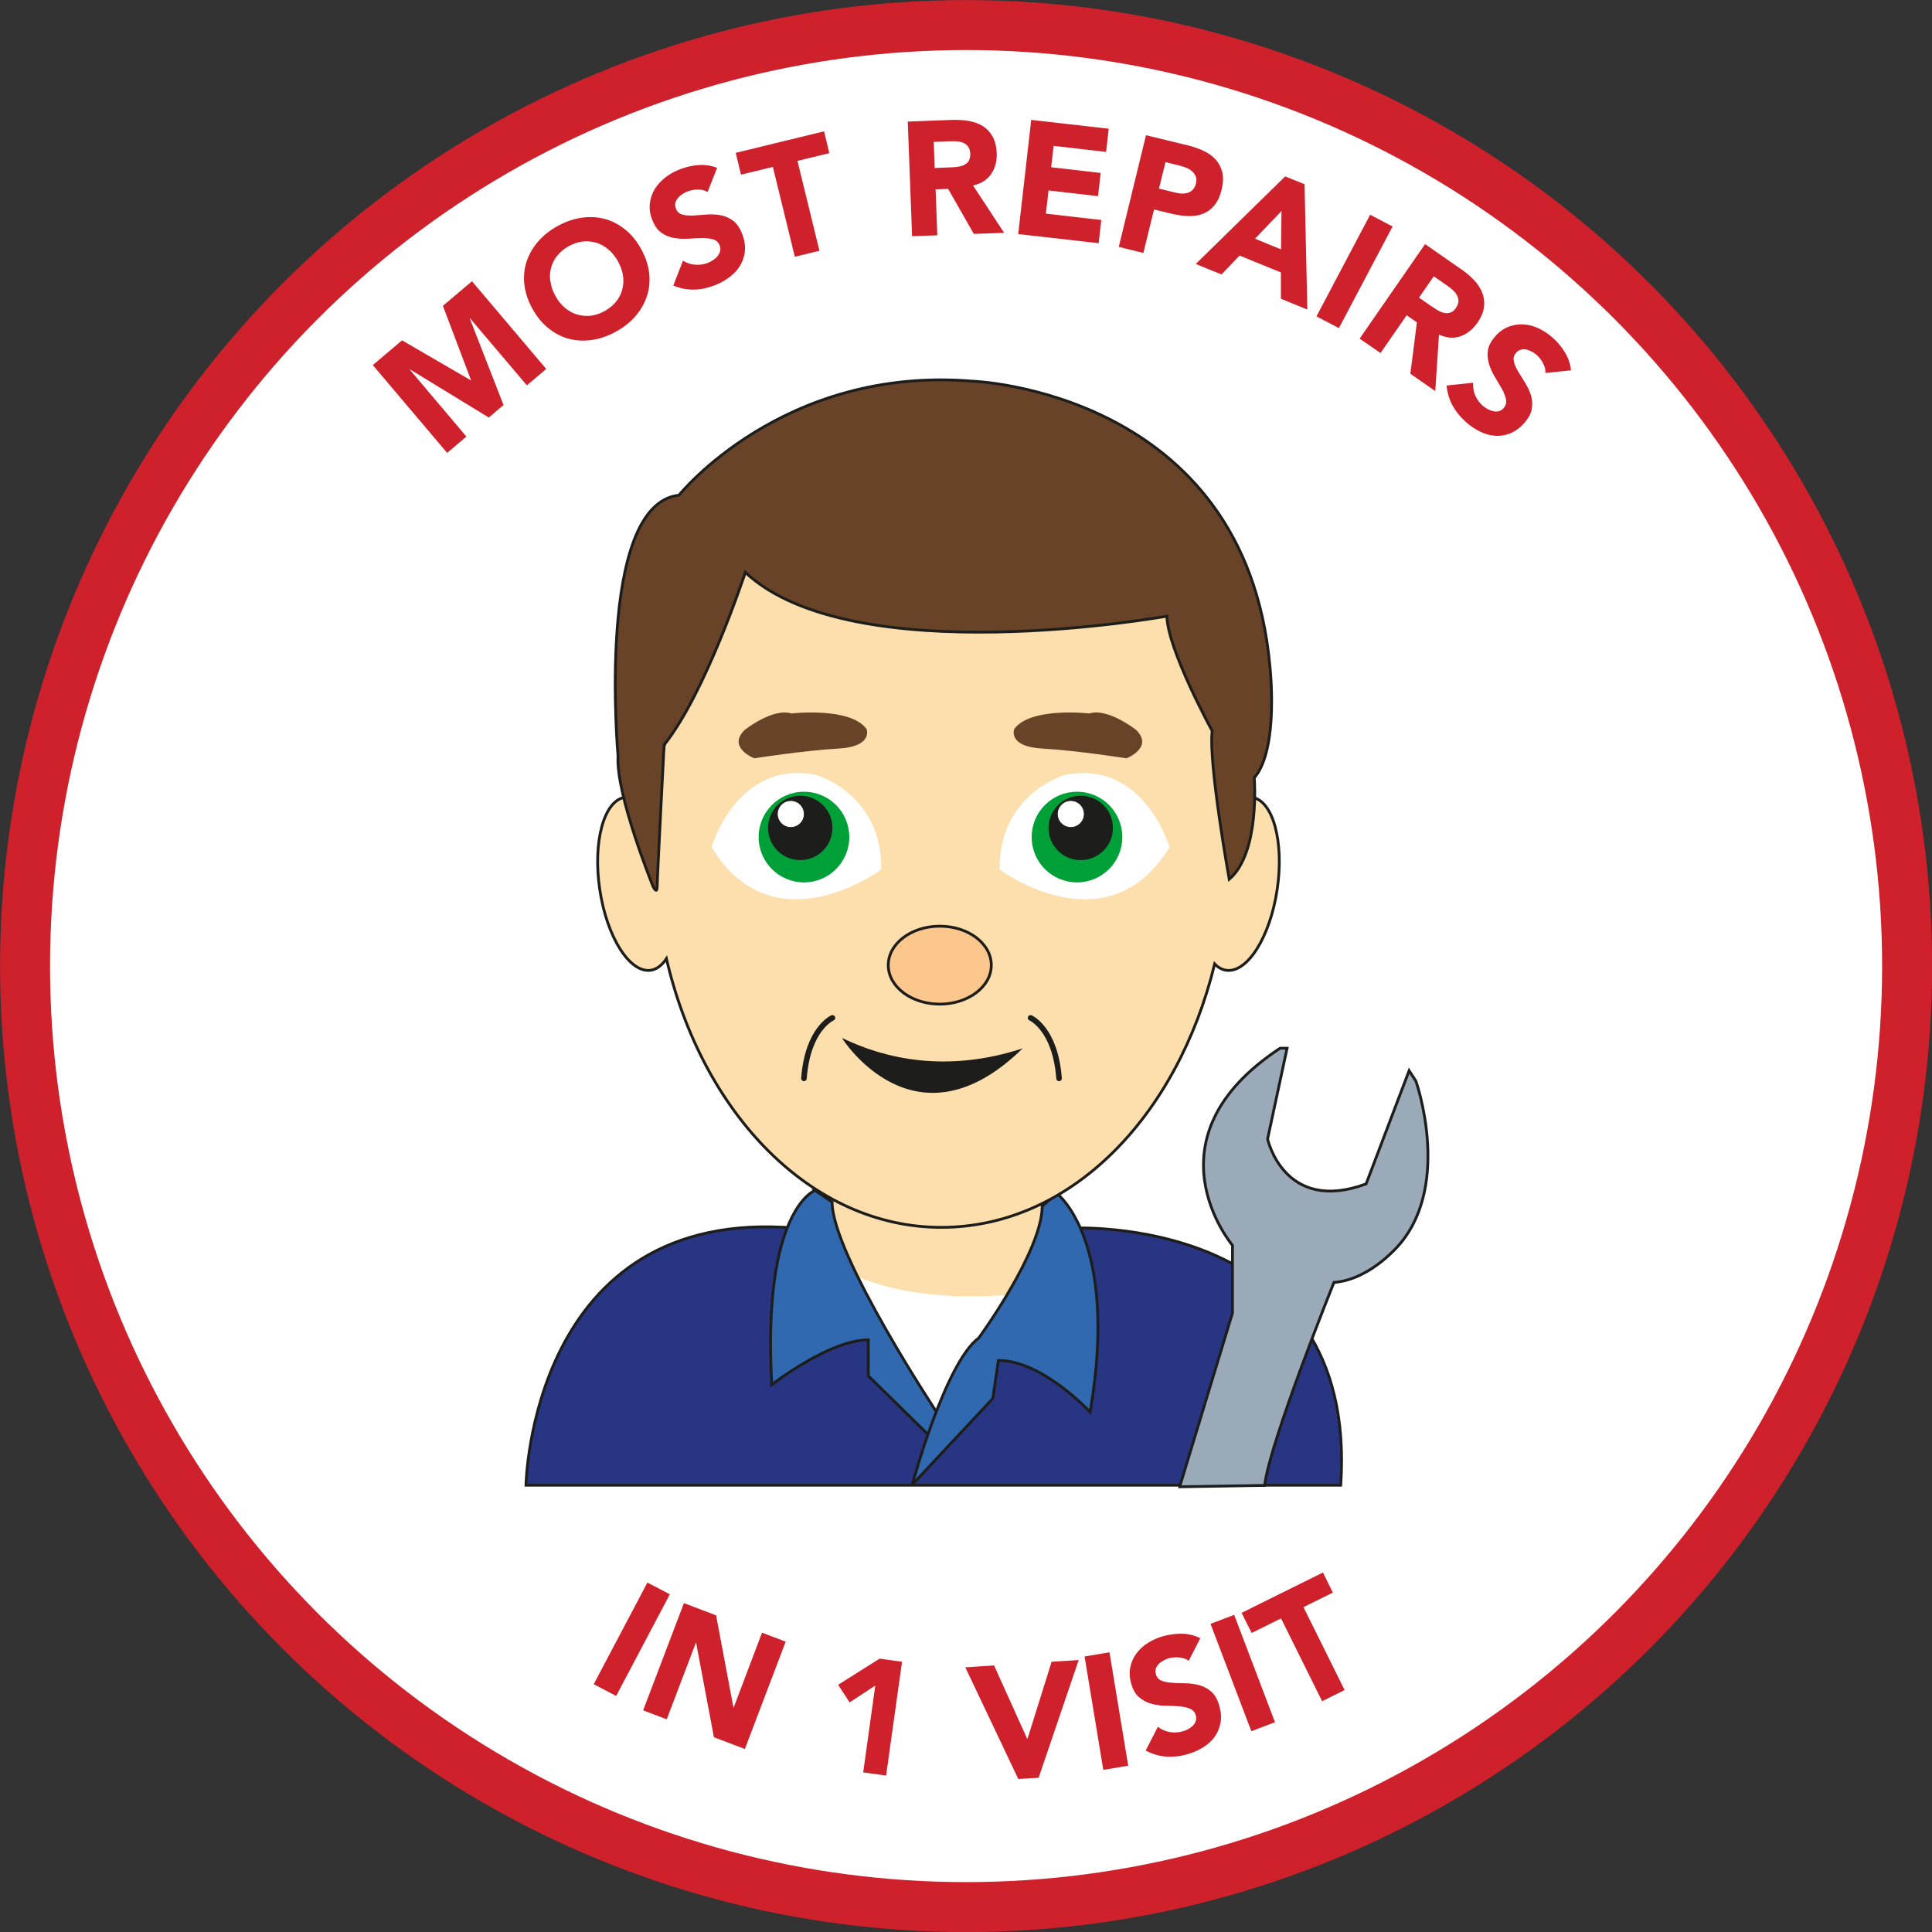 <?xml version="1.0" encoding="UTF-8"?><svg id="Layer_1" xmlns="http://www.w3.org/2000/svg" xmlns:xlink="http://www.w3.org/1999/xlink" viewBox="0 0 124.89 124.89"><rect x="0" y="0" width="124.89" height="124.89" fill="#333333" stroke="none"/><defs><style>.cls-1{stroke-width:.12px;}.cls-1,.cls-2,.cls-3,.cls-4,.cls-5,.cls-6{fill:none;}.cls-1,.cls-4,.cls-5,.cls-6{stroke:#1d1d1b;}.cls-7{clip-path:url(#clippath);}.cls-2,.cls-8,.cls-9,.cls-10,.cls-11,.cls-12,.cls-13,.cls-14,.cls-15,.cls-16,.cls-17{stroke-width:0px;}.cls-18{clip-path:url(#clippath-1);}.cls-19{clip-path:url(#clippath-2);}.cls-3{stroke:#cf212b;stroke-width:3.23px;}.cls-4{stroke-width:.05px;}.cls-8{fill:#283583;}.cls-9{fill:#9aaab9;}.cls-10{fill:#3169b1;}.cls-11{fill:#1d1d1b;}.cls-12{fill:#cf212b;}.cls-13{fill:#00a039;}.cls-14{fill:#fddead;}.cls-15{fill:#fff;}.cls-16{fill:#fbc78c;}.cls-17{fill:#694327;}.cls-5{stroke-linecap:round;stroke-width:.36px;}.cls-6{stroke-width:.18px;}</style><clipPath id="clippath"><rect class="cls-2" width="124.89" height="124.89"/></clipPath><clipPath id="clippath-1"><path class="cls-2" d="m53.81,76.27c-.33,0-.83,3.68-.83,3.68l3.99,5.75,1.46,3.68,2.35,3.08,3.3-5.25s3.22-3.53,3.46-3.73c.24-.2.78-5.15.78-5.15l-.78-2.07h-13.73Z"/></clipPath><clipPath id="clippath-2"><rect class="cls-2" width="124.89" height="124.89"/></clipPath></defs><g class="cls-7"><path class="cls-15" d="m62.45,123.28c33.6,0,60.83-27.23,60.83-60.83S96.04,1.61,62.45,1.61,1.61,28.85,1.61,62.45s27.24,60.83,60.83,60.83"/><circle class="cls-3" cx="62.45" cy="62.45" r="60.83"/><path class="cls-8" d="m34,96.01s.3-18.1,17.47-16.62h17.73s18.67-1.05,17.47,16.62h-52.67Z"/><path class="cls-6" d="m34,96.01s.3-18.1,17.47-16.62h17.73s18.67-1.05,17.47,16.62h-52.67Z"/><path class="cls-14" d="m53.81,76.27c-.33,0-.83,3.68-.83,3.68l3.99,5.75,1.46,3.68,2.35,3.08,3.3-5.25s3.22-3.53,3.46-3.73c.24-.2.78-5.15.78-5.15l-.78-2.07h-13.73Z"/></g><g class="cls-18"><path class="cls-15" d="m52.89,80.96s4.01,4.44,16.33,2.22l-4.59,9.7-5.08.4-6.65-12.31Z"/></g><g class="cls-19"><path class="cls-10" d="m52.67,76.96s-3.41,1.26-2.78,12.55c0,0,3.72-2.9,6.24-2.9v2.33l3.85,3.78.68-1.26s-6.87-10.35-6.87-13.75c0,0-1.07-.76-1.13-.76"/><path class="cls-6" d="m52.67,76.96s-3.41,1.26-2.78,12.55c0,0,3.72-2.9,6.24-2.9v2.33l3.85,3.78.68-1.26s-6.87-10.35-6.87-13.75c0,0-1.07-.76-1.13-.76Z"/><path class="cls-10" d="m58.98,95.95s2.11-7.85,4.29-9.46c0,0,4.1-5.61,4.1-8.52l.95-.82s4.04,3.03,2.15,14.13c0,0-3.09-3.34-5.93-3.34l-.36,2.46-5.19,5.55Z"/><path class="cls-6" d="m58.98,95.95s2.11-7.85,4.29-9.46c0,0,4.1-5.61,4.1-8.52l.95-.82s4.04,3.03,2.15,14.13c0,0-3.09-3.34-5.93-3.34l-.36,2.46-5.19,5.55Z"/><path class="cls-14" d="m80.93,51.54c-.54-.08-1.1.24-1.61.85-.9-12.46-8.83-22.19-18.48-22.19-9.76,0-17.76,9.97-18.51,22.63-.59-.89-1.27-1.39-1.93-1.29-1.36.2-2.09,2.87-1.63,5.96.46,3.09,1.94,5.42,3.3,5.22.39-.06.73-.33,1.01-.75,2.33,10.06,9.4,17.37,17.76,17.37s15.27-7.15,17.68-17.03c.22.23.47.37.74.41,1.36.2,2.84-2.13,3.3-5.22.46-3.09-.27-5.76-1.63-5.96"/><path class="cls-6" d="m80.93,51.54c-.54-.08-1.1.24-1.61.85-.9-12.46-8.83-22.19-18.48-22.19-9.76,0-17.76,9.97-18.51,22.63-.59-.89-1.27-1.39-1.93-1.29-1.36.2-2.09,2.87-1.63,5.96.46,3.09,1.94,5.42,3.3,5.22.39-.06.73-.33,1.01-.75,2.33,10.06,9.4,17.37,17.76,17.37s15.27-7.15,17.68-17.03c.22.23.47.37.74.41,1.36.2,2.84-2.13,3.3-5.22.46-3.09-.27-5.76-1.63-5.96Z"/><path class="cls-15" d="m45.99,54.77s1.64-5.69,6.75-4.68c0,0,4.29,1.2,4.23,6.12,0,0-6.94,5.17-10.97-1.44"/><path class="cls-15" d="m75.6,54.77s-1.64-5.69-6.75-4.68c0,0-4.29,1.2-4.23,6.12,0,0,6.94,5.17,10.98-1.44"/><path class="cls-17" d="m51.16,46.12s3.82-.44,4.86,1.01c0,0,.44,1.14-1.83,1.26-2.27.13-5.43.63-5.43.63,0,0-1.77-.69-.63-1.83,0,0,1.83-1.45,3.03-1.07"/><path class="cls-17" d="m70.42,46.12s-3.82-.44-4.86,1.01c0,0-.44,1.14,1.83,1.26,2.27.13,5.43.63,5.43.63,0,0,1.77-.69.63-1.83,0,0-1.83-1.45-3.03-1.07"/><path class="cls-13" d="m51.97,57.04c1.62,0,2.93-1.31,2.93-2.93s-1.31-2.93-2.93-2.93-2.93,1.31-2.93,2.93,1.31,2.93,2.93,2.93"/><path class="cls-13" d="m69.62,57.04c-1.62,0-2.93-1.31-2.93-2.93s1.31-2.93,2.93-2.93,2.93,1.31,2.93,2.93-1.31,2.93-2.93,2.93"/><path class="cls-11" d="m51.73,55.54c1.11,0,2.02-.9,2.02-2.02s-.9-2.02-2.02-2.02-2.02.9-2.02,2.02.9,2.02,2.02,2.02"/><path class="cls-1" d="m51.73,55.54c1.11,0,2.02-.9,2.02-2.02s-.9-2.02-2.02-2.02-2.02.9-2.02,2.02.9,2.02,2.02,2.02Z"/><path class="cls-11" d="m69.86,55.54c-1.12,0-2.02-.9-2.02-2.02s.9-2.02,2.02-2.02,2.02.9,2.02,2.02-.9,2.02-2.02,2.02"/><path class="cls-1" d="m69.86,55.54c-1.12,0-2.02-.9-2.02-2.02s.9-2.02,2.02-2.02,2.02.9,2.02,2.02-.9,2.02-2.02,2.02Z"/><path class="cls-15" d="m51.12,53.49c.48,0,.87-.39.87-.87s-.39-.87-.87-.87-.87.39-.87.87.39.87.87.87"/><circle class="cls-4" cx="51.12" cy="52.62" r=".87"/><path class="cls-15" d="m69.22,53.49c-.48,0-.87-.39-.87-.87s.39-.87.87-.87.87.39.87.87-.39.87-.87.87"/><circle class="cls-4" cx="69.22" cy="52.62" r=".87"/><path class="cls-16" d="m60.75,64.91c1.84,0,3.33-1.13,3.33-2.52s-1.49-2.52-3.33-2.52-3.33,1.13-3.33,2.52,1.49,2.52,3.33,2.52"/><ellipse class="cls-6" cx="60.75" cy="62.39" rx="3.33" ry="2.52"/><path class="cls-11" d="m54.48,67.12h-.04s4.69,7.48,11.67.65c-4.95,1.62-8.96.64-11.63-.65"/><path class="cls-5" d="m53.81,65.8s-1.6.69-1.84,3.91"/><path class="cls-5" d="m66.62,65.8s1.6.69,1.84,3.91"/><path class="cls-9" d="m76.26,96.1l3.41-11.22v-4.38s-5.83-6.88,3.08-12.74h.45l-1.26,5.87s1.07,4.86,6.37,2.9l2.78-7.32.44.68s2.27,6.44-.95,10.42c0,0-1.89,2.4-4.35,2.59,0,0-4.16,10.34-4.48,13.12l-5.49.09Z"/><path class="cls-6" d="m76.26,96.1l3.41-11.22v-4.38s-5.83-6.88,3.08-12.74h.45l-1.26,5.87s1.07,4.86,6.37,2.9l2.78-7.32.44.68s2.27,6.44-.95,10.42c0,0-1.89,2.4-4.35,2.59,0,0-4.16,10.34-4.48,13.12l-5.49.09Z"/><path class="cls-17" d="m42.23,57.34s-2.43-5.95-2.28-8.48c0,0-1.46-16.25,3.94-16.85,0,0,6.71-8.38,18.97-7.37,0,0,17.61.61,19.23,18.42,0,0,.61,5.35-1.01,7.22,0,0,.39,4.85-1.62,6.56,0,0-1.36-7.57-1.1-9.59,0,0-2.88-5.25-2.93-7.42,0,0-20.31,3.68-27.25-2.83,0,0-2.57,7.83-5.25,11.15,0,0-.45,8.68-.45,9.18s-.25,0-.25,0"/><path class="cls-6" d="m42.23,57.34s-2.43-5.95-2.28-8.48c0,0-1.46-16.25,3.94-16.85,0,0,6.71-8.38,18.97-7.37,0,0,17.61.61,19.23,18.42,0,0,.61,5.35-1.01,7.22,0,0,.39,4.85-1.62,6.56,0,0-1.36-7.57-1.1-9.59,0,0-2.88-5.25-2.93-7.42,0,0-20.31,3.68-27.25-2.83,0,0-2.57,7.83-5.25,11.15,0,0-.45,8.68-.45,9.18s-.25,0-.25,0Z"/><path class="cls-12" d="m85.45,109.98l1.47-.73-2.66-5.36,1.9-.94-.64-1.3-5.26,2.61.65,1.3,1.9-.94,2.66,5.36Zm-4.56,1.93l1.53-.58-2.64-6.94-1.53.58,2.64,6.94Zm-3.27-6c-.38-.19-.77-.29-1.18-.3-.41-.01-.82.04-1.22.15-.35.09-.68.24-.98.42-.31.19-.56.41-.76.68-.2.26-.34.56-.41.89-.07.33-.06.69.05,1.07.11.4.28.7.51.89.23.2.49.34.78.42.29.08.59.13.91.13.31,0,.61.02.88.04.27.02.51.07.71.15.2.08.33.23.39.44.04.13.03.25,0,.36-.04.11-.1.21-.19.3-.09.09-.19.17-.32.23-.12.07-.25.12-.38.15-.26.07-.53.08-.81.03-.28-.05-.53-.16-.75-.34l-.79,1.54c.43.23.86.35,1.3.39.44.03.89-.01,1.35-.14.37-.1.71-.24,1.02-.43.31-.18.56-.41.76-.67.2-.26.33-.57.4-.9.07-.34.05-.7-.06-1.1-.11-.42-.28-.73-.51-.94-.23-.21-.49-.35-.78-.43-.29-.08-.58-.12-.89-.13-.31,0-.59-.01-.86-.03-.27-.01-.5-.06-.69-.13-.19-.07-.32-.21-.38-.43-.04-.14-.03-.26,0-.37.04-.11.11-.21.2-.3.09-.09.2-.16.31-.22.11-.06.23-.11.34-.14.2-.05.41-.07.65-.05.24.02.45.09.62.22l.76-1.48Zm-6.3,8.5l1.61-.27-1.21-7.33-1.61.27,1.21,7.33Zm-5.49.59l1.31-.08,2.59-7.61-1.75.11-1.56,4.98h-.02s-2.14-4.74-2.14-4.74l-1.86.12,3.43,7.23Zm-10.05-.43l1.5.21,1.03-7.36-1.45-.2-2.68,1.69.74,1.14,1.66-1.09-.78,5.61Zm-14.21-4.01l1.53.58,1.88-4.94h.02s1.15,6.1,1.15,6.1l2,.76,2.64-6.94-1.53-.58-1.83,4.83h-.02s-1.12-5.95-1.12-5.95l-2.08-.79-2.64,6.94Zm-3.19-1.69l1.45.76,3.47-6.57-1.45-.76-3.47,6.57Z"/><path class="cls-12" d="m101.55,23.91c-.05-.42-.18-.8-.4-1.15-.21-.35-.48-.66-.79-.94-.27-.24-.57-.44-.89-.59-.32-.15-.65-.24-.98-.26-.33-.02-.65.03-.97.15-.32.12-.61.33-.87.63-.27.31-.43.61-.47.92-.04.3-.01.6.08.88.09.29.22.56.38.83.16.27.31.52.45.76.13.24.22.47.26.68.04.21-.01.4-.16.57-.09.1-.19.16-.3.19-.12.03-.23.03-.36,0-.12-.03-.25-.07-.37-.14-.12-.07-.23-.14-.33-.23-.2-.18-.36-.4-.47-.66-.11-.26-.15-.53-.13-.81l-1.72.18c.05.48.18.92.39,1.3.21.38.5.74.86,1.06.29.26.59.46.92.62.32.16.65.25.98.27.33.02.66-.03.97-.16s.62-.35.89-.65c.29-.33.46-.64.5-.94.05-.31.03-.6-.06-.88-.09-.28-.22-.56-.38-.81-.16-.26-.31-.5-.45-.73-.14-.23-.23-.45-.27-.65-.05-.2,0-.39.15-.55.09-.11.2-.17.32-.2s.24-.03.36,0,.24.08.35.14c.11.06.21.13.3.21.15.14.29.31.4.52.12.21.17.42.16.64l1.65-.17Zm-8.87-6.05l.88.61c.12.08.24.18.35.28.11.1.2.21.27.33.06.12.1.24.1.38,0,.14-.06.28-.16.44-.11.17-.24.27-.38.31-.14.04-.27.05-.41.01-.14-.03-.28-.09-.42-.18s-.27-.17-.39-.25l-.79-.55.96-1.39Zm-4.79,4.03l1.35.93,1.69-2.44.66.46-.42,3.32,1.61,1.12.24-3.65c.49.22.95.26,1.38.11.43-.15.8-.44,1.1-.87.25-.36.39-.7.43-1.02.04-.32,0-.63-.11-.92-.11-.29-.29-.56-.52-.81-.24-.25-.51-.49-.82-.7l-2.36-1.64-4.23,6.11Zm-2.79-1.44l1.45.76,3.47-6.57-1.45-.76-3.47,6.57Zm-2.29-4.33l-1.68-.69,1.71-1.79-.03,2.48Zm-5.52.94l1.67.68,1.17-1.22,2.67,1.09v1.7s1.71.7,1.71.7l-.18-8.1-1.25-.51-5.78,5.66Zm-1.95-6.58l.82.2c.15.04.3.08.46.14.16.06.3.13.41.23.12.09.2.21.26.34.06.13.06.29.02.47-.04.17-.11.3-.2.4-.09.1-.2.16-.32.2-.12.04-.25.06-.39.05-.14,0-.28-.03-.42-.06l-1.06-.26.42-1.71Zm-3.02,5.48l1.59.39.69-2.81,1.16.28c.38.09.74.14,1.09.15.34,0,.65-.04.93-.16.28-.11.52-.29.73-.55.21-.25.36-.59.46-1.01.1-.43.12-.8.04-1.12-.08-.32-.22-.59-.43-.82-.21-.23-.47-.42-.78-.56-.32-.15-.66-.27-1.04-.36l-2.68-.65-1.76,7.22Zm-6.5-.83l5.2.59.17-1.5-3.58-.41.17-1.5,3.2.37.17-1.5-3.2-.37.16-1.38,3.39.39.17-1.5-5.01-.57-.84,7.38Zm-5.46-5.96l1.07-.04c.15,0,.3,0,.45.01.15.01.29.05.41.1.12.06.22.14.3.25.08.11.12.26.13.45,0,.2-.03.36-.11.48-.08.12-.19.2-.32.26-.13.06-.28.09-.44.11-.16.02-.32.03-.47.03l-.96.04-.06-1.69Zm-1.41,6.1l1.64-.06-.11-2.97.81-.03,1.66,2.91,1.96-.07-2.01-3.06c.52-.12.91-.36,1.17-.74.26-.38.38-.83.36-1.35-.02-.43-.1-.79-.27-1.08-.16-.28-.37-.51-.63-.67-.26-.16-.56-.27-.9-.33-.34-.06-.7-.08-1.08-.07l-2.87.11.28,7.42Zm-7.57,1.33l1.59-.39-1.42-5.81,2.06-.5-.34-1.41-5.71,1.39.34,1.41,2.06-.5,1.42,5.81Zm-5.02-5.75c-.39-.15-.8-.21-1.2-.18-.41.03-.81.12-1.2.27-.34.13-.65.3-.94.52-.28.22-.51.47-.69.75-.17.28-.28.59-.32.93s0,.69.15,1.06c.15.39.34.67.59.84.25.18.52.29.82.34.3.05.6.07.92.05.31-.02.61-.04.88-.04.27,0,.51.02.72.08.21.06.35.19.43.4.05.12.06.24.03.36-.03.12-.08.22-.16.32-.08.1-.18.18-.29.26-.12.08-.24.14-.36.19-.26.1-.52.13-.81.11-.28-.02-.54-.11-.78-.26l-.63,1.61c.45.18.9.27,1.33.26.44,0,.88-.1,1.33-.27.36-.14.68-.31.97-.53.29-.22.52-.46.69-.75.17-.28.28-.6.31-.94.03-.34-.02-.71-.17-1.09-.15-.41-.36-.7-.6-.88-.25-.18-.52-.3-.81-.35s-.59-.07-.9-.04c-.3.03-.59.04-.86.06-.27.01-.5,0-.7-.06-.2-.05-.34-.18-.42-.39-.05-.13-.06-.26-.03-.37.03-.12.09-.22.17-.32.08-.1.18-.18.29-.25.11-.07.22-.13.33-.17.19-.07.4-.11.65-.12.24,0,.45.05.64.16l.61-1.55Zm-10.78,7.37c-.05-.31-.04-.61.04-.89.07-.29.2-.55.39-.79.19-.24.44-.45.74-.62.31-.17.61-.27.92-.31.31-.03.6,0,.88.08.28.09.54.23.78.44.24.2.44.45.61.75.17.31.28.61.33.92.05.31.03.6-.04.89-.07.29-.2.55-.39.79-.19.24-.44.45-.74.62-.31.17-.61.27-.92.31-.3.03-.6,0-.88-.08-.28-.09-.54-.23-.78-.43-.24-.2-.44-.45-.61-.76-.17-.3-.28-.6-.32-.91m-.11,3.01c.41.32.85.55,1.33.67.48.12.97.14,1.49.06.52-.08,1.03-.26,1.53-.54.51-.28.93-.62,1.27-1.02.34-.4.58-.83.73-1.3.15-.47.19-.97.13-1.48-.06-.52-.24-1.04-.53-1.56-.29-.52-.64-.94-1.05-1.26-.41-.32-.85-.55-1.33-.67-.48-.12-.97-.14-1.49-.06s-1.03.26-1.53.54c-.51.28-.93.62-1.27,1.02-.34.4-.58.83-.73,1.3-.15.47-.19.97-.13,1.48.06.52.24,1.04.53,1.56.29.52.64.94,1.05,1.26m-6.58,8.04l1.25-1.06-3.68-4.35h.02s5.11,3.12,5.11,3.12l.95-.81-2.19-5.61h.02s3.68,4.34,3.68,4.34l1.25-1.06-4.8-5.67-1.88,1.59,1.82,4.81h-.02s-4.44-2.58-4.44-2.58l-1.89,1.6,4.8,5.67Z"/></g></svg>
